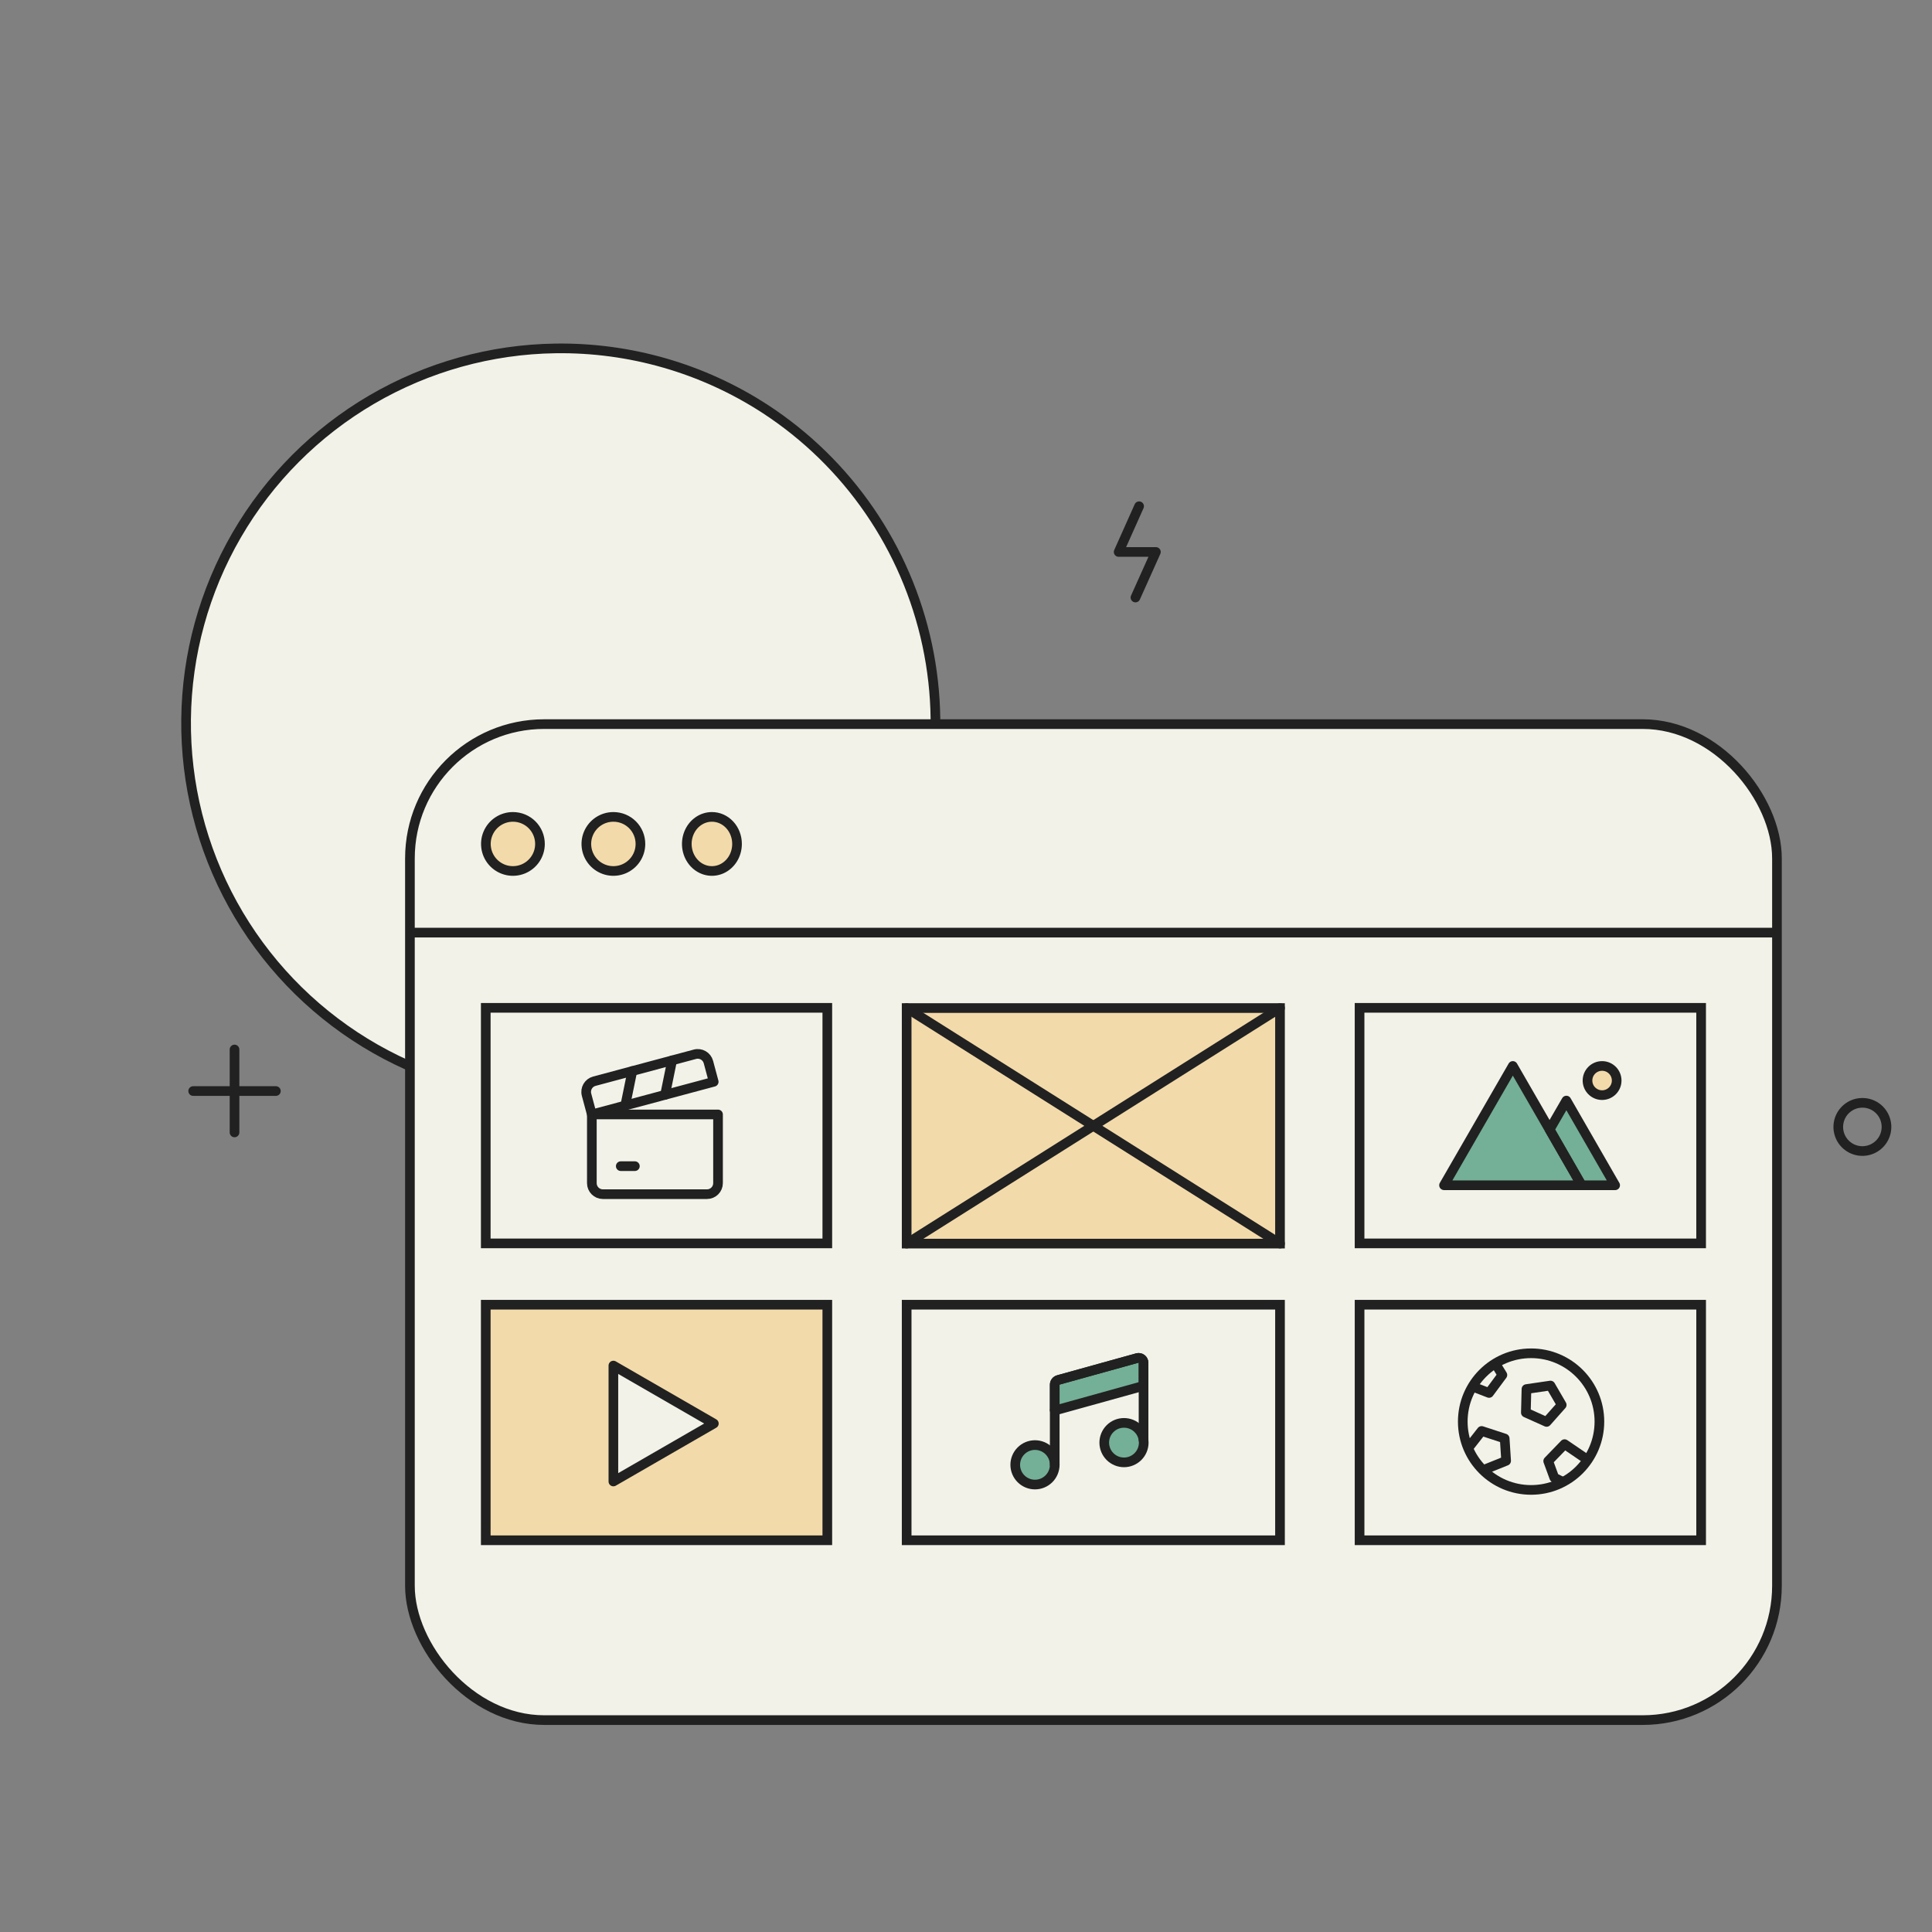 <svg width="500" height="500" viewBox="0 0 500 500" fill="none" xmlns="http://www.w3.org/2000/svg">
<rect x="0" y="0" width="500" height="500" fill="#808080" stroke="none"/>
<path d="M226.549 239.9C217.435 253.964 204.833 265.426 189.971 273.171C175.109 280.915 158.494 284.676 141.746 284.088C124.998 283.5 108.687 278.582 94.405 269.815C80.123 261.047 68.356 248.729 60.252 234.06C52.147 219.391 47.981 202.873 48.16 186.116C48.34 169.358 52.858 152.933 61.274 138.441C69.69 123.949 81.718 111.885 96.184 103.425C110.651 94.964 127.062 90.397 143.819 90.167C163 89.904 181.828 95.333 197.925 105.767C219.478 119.783 234.595 141.773 239.961 166.917C245.326 192.061 240.503 218.306 226.549 239.9Z" fill="#F2F2E8" stroke="#212121" stroke-width="2.5" stroke-linecap="round" stroke-linejoin="round"/>
<rect x="106.088" y="187.399" width="353.787" height="257.76" rx="34.75" fill="#F2F2E8" stroke="#212121" stroke-width="2.5"/>
<rect x="125.713" y="260.828" width="88.394" height="60.959" stroke="#212121" stroke-width="2.5"/>
<rect x="125.713" y="337.659" width="88.394" height="60.959" fill="#F3DAAA" stroke="#212121" stroke-width="2.5"/>
<rect x="351.857" y="337.659" width="88.394" height="60.959" stroke="#212121" stroke-width="2.5"/>
<rect x="234.643" y="337.659" width="96.62" height="60.959" stroke="#212121" stroke-width="2.5"/>
<rect x="234.643" y="260.884" width="96.62" height="60.959" fill="#F3DAAA" stroke="#212121" stroke-width="2.5"/>
<path d="M234.643 260.884L331.263 321.842" stroke="#212121" stroke-width="2.5" stroke-linecap="round" stroke-linejoin="round"/>
<path d="M331.263 260.884L234.642 321.842" stroke="#212121" stroke-width="2.5" stroke-linecap="round" stroke-linejoin="round"/>
<rect x="351.855" y="260.828" width="88.394" height="60.959" stroke="#212121" stroke-width="2.5"/>
<path d="M405.378 284.827L401.004 292.321L391.518 275.869L373.714 306.744H417.998L405.378 284.827Z" fill="#73B097"/>
<path d="M414.619 283.419C416.703 283.419 418.394 281.729 418.394 279.644C418.394 277.559 416.703 275.869 414.619 275.869C412.534 275.869 410.844 277.559 410.844 279.644C410.844 281.729 412.534 283.419 414.619 283.419Z" fill="#F3DAAA"/>
<path d="M391.518 275.869L373.714 306.744H409.322L391.518 275.869Z" stroke="#212121" stroke-width="2.5" stroke-linecap="round" stroke-linejoin="round"/>
<path d="M184.744 368.409L158.744 353.409L158.744 383.409L184.744 368.409Z" fill="#F2F2E8" stroke="#212121" stroke-width="2.5" stroke-linecap="round" stroke-linejoin="round"/>
<path d="M405.377 284.828L401.039 292.322L409.321 306.745H417.998L405.377 284.828Z" stroke="#212121" stroke-width="2.5" stroke-linecap="round" stroke-linejoin="round"/>
<path d="M414.619 283.419C416.703 283.419 418.394 281.729 418.394 279.644C418.394 277.559 416.703 275.869 414.619 275.869C412.534 275.869 410.844 277.559 410.844 279.644C410.844 281.729 412.534 283.419 414.619 283.419Z" stroke="#212121" stroke-width="2.5" stroke-linecap="round" stroke-linejoin="round"/>
<path d="M106.446 241.362L458.669 241.362" stroke="#212121" stroke-width="2.5" stroke-linecap="round" stroke-linejoin="round"/>
<path d="M295.744 358.32V352.621C295.744 352.434 295.698 352.251 295.611 352.084C295.524 351.916 295.397 351.771 295.242 351.658C295.086 351.545 294.905 351.467 294.713 351.432C294.521 351.396 294.323 351.403 294.134 351.452L273.69 356.859C273.42 356.928 273.181 357.08 273.01 357.291C272.839 357.502 272.746 357.761 272.744 358.028V364.409" fill="#73B097"/>
<path d="M190.744 218.415C190.743 219.799 190.361 221.152 189.646 222.303C188.931 223.453 187.915 224.349 186.727 224.878C185.539 225.407 184.232 225.545 182.971 225.274C181.711 225.003 180.553 224.335 179.645 223.356C178.737 222.376 178.118 221.129 177.868 219.771C177.618 218.413 177.748 217.006 178.24 215.727C178.733 214.448 179.566 213.355 180.636 212.587C181.705 211.819 182.961 211.409 184.247 211.409C185.101 211.409 185.947 211.589 186.736 211.941C187.525 212.293 188.242 212.809 188.846 213.46C189.449 214.111 189.928 214.883 190.253 215.734C190.579 216.584 190.746 217.495 190.744 218.415Z" fill="#F3DAAA" stroke="#212121" stroke-width="2.5" stroke-linecap="round" stroke-linejoin="round"/>
<path d="M165.744 218.415C165.743 219.799 165.331 221.152 164.561 222.303C163.791 223.453 162.697 224.349 161.418 224.878C160.138 225.407 158.731 225.545 157.373 225.274C156.016 225.003 154.77 224.335 153.791 223.356C152.813 222.376 152.147 221.129 151.878 219.771C151.609 218.413 151.748 217.006 152.278 215.727C152.809 214.448 153.707 213.355 154.858 212.587C156.009 211.819 157.363 211.409 158.747 211.409C159.667 211.409 160.578 211.589 161.428 211.941C162.278 212.293 163.05 212.809 163.7 213.46C164.35 214.111 164.865 214.883 165.216 215.734C165.566 216.584 165.746 217.495 165.744 218.415Z" fill="#F3DAAA" stroke="#212121" stroke-width="2.5" stroke-linecap="round" stroke-linejoin="round"/>
<path d="M139.744 218.415C139.743 219.799 139.331 221.152 138.561 222.303C137.791 223.453 136.697 224.349 135.418 224.878C134.138 225.407 132.731 225.545 131.373 225.274C130.016 225.003 128.77 224.335 127.791 223.356C126.813 222.376 126.147 221.129 125.878 219.771C125.609 218.413 125.748 217.006 126.278 215.727C126.809 214.448 127.707 213.355 128.858 212.587C130.009 211.819 131.363 211.409 132.747 211.409C133.667 211.409 134.578 211.589 135.428 211.941C136.278 212.293 137.05 212.809 137.7 213.46C138.35 214.111 138.865 214.883 139.216 215.734C139.566 216.584 139.746 217.495 139.744 218.415Z" fill="#F3DAAA" stroke="#212121" stroke-width="2.5" stroke-linecap="round" stroke-linejoin="round"/>
<path d="M71.4 282.36H49.992" stroke="#212121" stroke-width="2.5" stroke-linecap="round" stroke-linejoin="round"/>
<path d="M60.696 293.067V271.609" stroke="#212121" stroke-width="2.5" stroke-linecap="round" stroke-linejoin="round"/>
<path d="M488.198 291.106C488.305 292.335 488.046 293.569 487.452 294.651C486.86 295.732 485.957 296.614 484.862 297.184C483.768 297.753 482.529 297.986 481.303 297.851C480.076 297.717 478.917 297.222 477.972 296.429C477.026 295.635 476.337 294.58 475.994 293.395C475.648 292.211 475.661 290.95 476.034 289.773C476.405 288.597 477.116 287.556 478.079 286.784C479.041 286.012 480.21 285.542 481.439 285.435C482.255 285.36 483.079 285.449 483.862 285.694C484.643 285.94 485.37 286.337 485.999 286.864C486.626 287.392 487.143 288.038 487.521 288.766C487.899 289.493 488.128 290.289 488.198 291.106Z" stroke="#212121" stroke-width="2.5" stroke-linecap="round" stroke-linejoin="round"/>
<path d="M294.8 131.011L289.507 142.849H299.148L293.855 154.64" stroke="#212121" stroke-width="2.5" stroke-linecap="round" stroke-linejoin="round"/>
<path d="M295.951 358.657V352.68C295.95 352.484 295.905 352.292 295.818 352.116C295.731 351.941 295.604 351.788 295.449 351.67C295.293 351.551 295.112 351.47 294.92 351.433C294.728 351.395 294.53 351.403 294.342 351.454L273.906 357.125C273.636 357.197 273.397 357.357 273.227 357.578C273.056 357.8 272.963 358.071 272.961 358.351V365.044" stroke="#212121" stroke-width="2.5"/>
<path d="M267.853 384.201C269.208 384.201 270.507 383.663 271.466 382.705C272.424 381.747 272.962 380.447 272.962 379.092C272.962 377.737 272.424 376.438 271.466 375.48C270.507 374.522 269.208 373.983 267.853 373.983C266.498 373.983 265.199 374.522 264.241 375.48C263.282 376.438 262.744 377.737 262.744 379.092C262.744 380.447 263.282 381.747 264.241 382.705C265.199 383.663 266.498 384.201 267.853 384.201Z" fill="#73B097" stroke="#212121" stroke-width="2.5" stroke-linecap="round" stroke-linejoin="round"/>
<path d="M290.888 378.458C292.243 378.458 293.543 377.92 294.501 376.962C295.459 376.004 295.997 374.704 295.997 373.349C295.997 371.994 295.459 370.695 294.501 369.737C293.543 368.778 292.243 368.24 290.888 368.24C289.533 368.24 288.234 368.778 287.276 369.737C286.318 370.695 285.779 371.994 285.779 373.349C285.779 374.704 286.318 376.004 287.276 376.962C288.234 377.92 289.533 378.458 290.888 378.458Z" fill="#73B097" stroke="#212121" stroke-width="2.5" stroke-linecap="round" stroke-linejoin="round"/>
<path d="M295.951 372.707V352.68C295.95 352.484 295.905 352.292 295.818 352.116C295.731 351.941 295.604 351.788 295.449 351.67C295.293 351.551 295.112 351.47 294.92 351.433C294.728 351.395 294.53 351.403 294.342 351.454L273.906 357.125C273.636 357.197 273.397 357.357 273.227 357.578C273.056 357.8 272.963 358.071 272.961 358.351V379.093" stroke="#212121" stroke-width="2.5" stroke-linecap="round" stroke-linejoin="round"/>
<path d="M272.961 365.043L295.951 358.657" stroke="#212121" stroke-width="2.5" stroke-linecap="round" stroke-linejoin="round"/>
<path d="M396.245 385.589C406.009 385.589 413.924 377.674 413.924 367.91C413.924 358.146 406.009 350.23 396.245 350.23C386.481 350.23 378.565 358.146 378.565 367.91C378.565 377.674 386.481 385.589 396.245 385.589Z" stroke="#212121" stroke-width="2.5" stroke-linecap="round" stroke-linejoin="round"/>
<path d="M404.17 363.584L401.259 358.577L395.047 359.488L394.89 365.583L400.257 367.993L404.17 363.584Z" stroke="#212121" stroke-width="2.5" stroke-linejoin="round"/>
<path d="M384.316 380.264L389.784 378.062L389.41 372.283L383.443 370.33L380.244 374.409" stroke="#212121" stroke-width="2.5" stroke-linejoin="round"/>
<path d="M410.102 377.274L404.912 373.741L400.672 378.122L402.244 382.409L404.244 383.409" stroke="#212121" stroke-width="2.5" stroke-linejoin="round"/>
<path d="M387.17 353.169L388.816 355.842L385.369 360.495L381.244 358.909" stroke="#212121" stroke-width="2.5" stroke-linejoin="round"/>
<path d="M153.165 288.418L184.707 279.967L183.338 274.859C182.931 273.337 181.367 272.434 179.845 272.842L153.813 279.817C152.292 280.225 151.389 281.789 151.796 283.311L153.165 288.418Z" fill="#F2F2E8"/>
<path d="M153.17 288.418H185.825V306.197C185.825 307.772 184.548 309.05 182.972 309.05H156.023C154.447 309.05 153.17 307.772 153.17 306.197V288.418Z" stroke="#212121" stroke-width="2.5" stroke-linecap="round" stroke-linejoin="round"/>
<path d="M153.165 288.418L184.707 279.967L183.338 274.859C182.931 273.337 181.367 272.434 179.845 272.842L153.813 279.817C152.292 280.225 151.389 281.789 151.796 283.311L153.165 288.418Z" stroke="#212121" stroke-width="2.5" stroke-linecap="round" stroke-linejoin="round"/>
<path d="M160.654 301.799H164.304" stroke="#212121" stroke-width="2.5" stroke-linecap="round" stroke-linejoin="round"/>
<path d="M161.819 286.099L163.643 277.183" stroke="#212121" stroke-width="2.5" stroke-linecap="round" stroke-linejoin="round"/>
<path d="M172.122 283.339L173.947 274.423" stroke="#212121" stroke-width="2.5" stroke-linecap="round" stroke-linejoin="round"/>
</svg>

